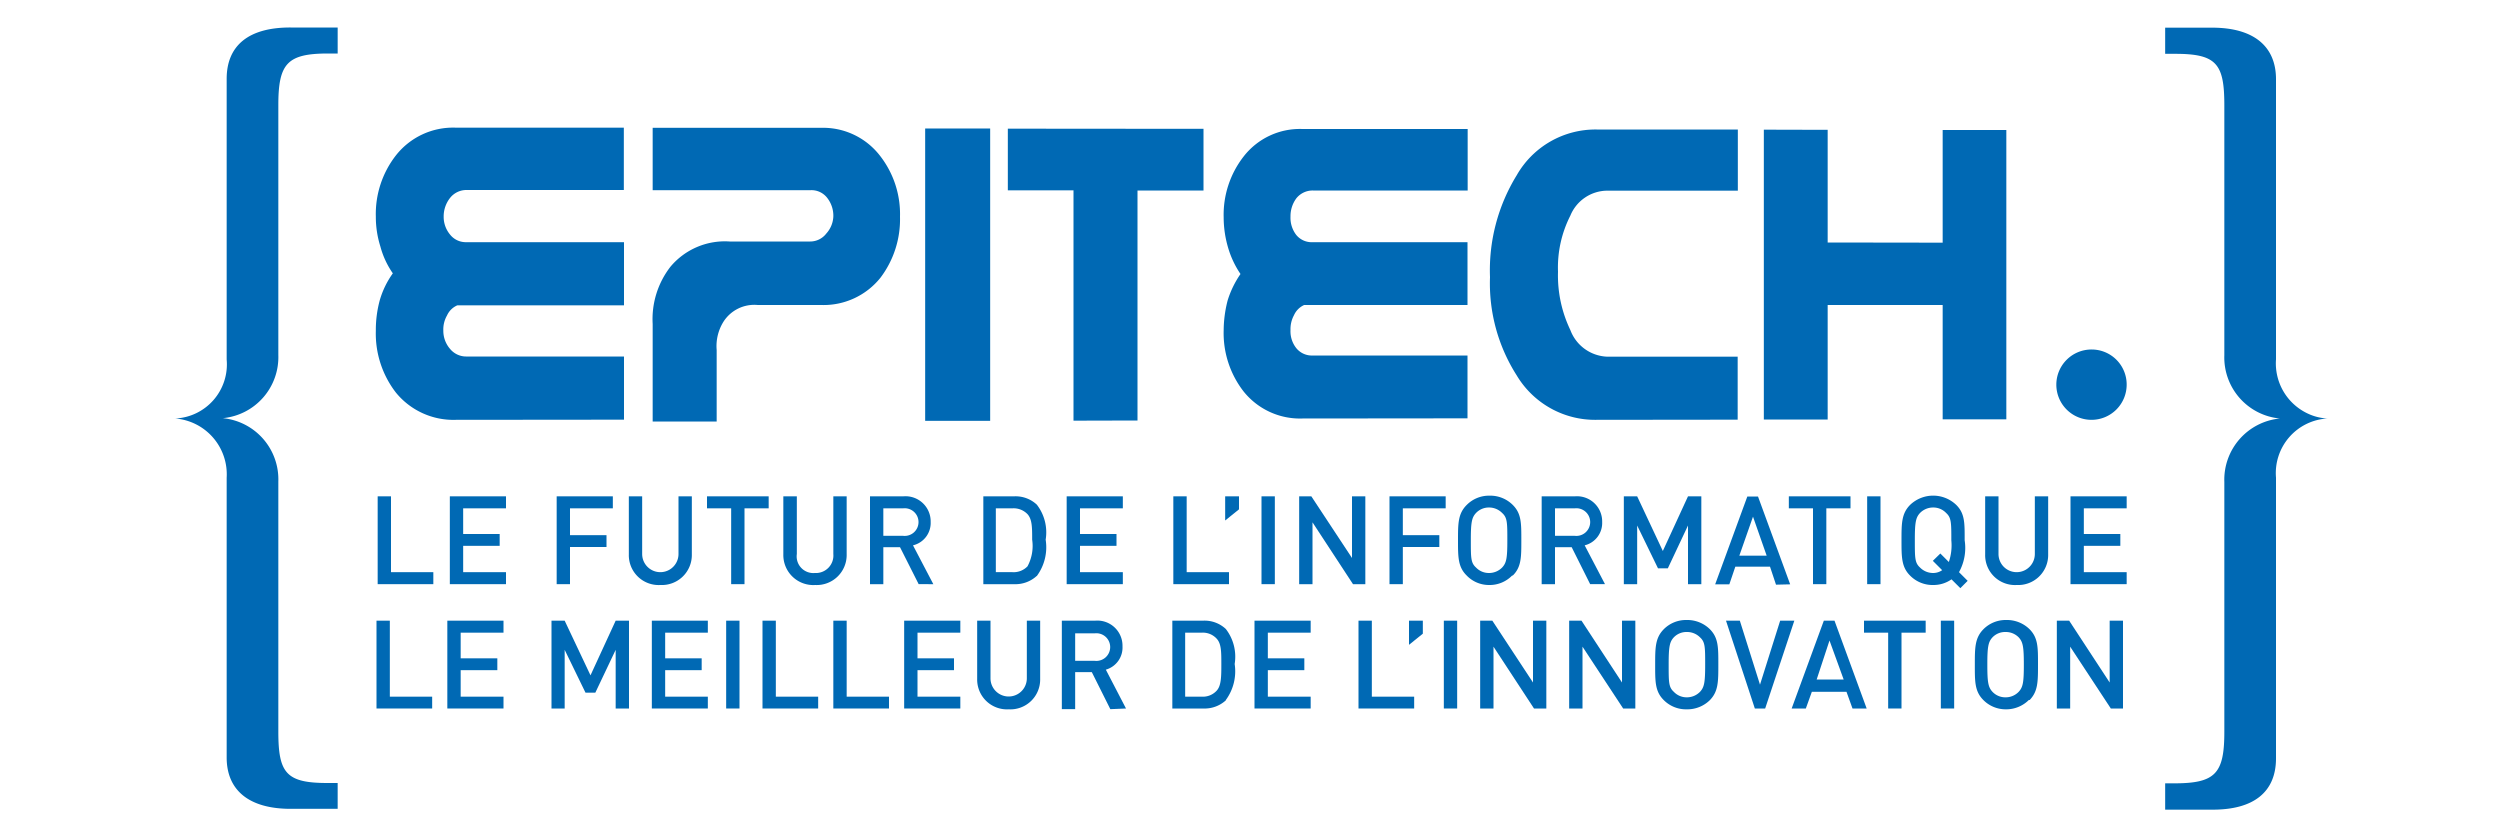 <svg id="Calque_1" data-name="Calque 1" xmlns="http://www.w3.org/2000/svg" xmlns:xlink="http://www.w3.org/1999/xlink" viewBox="0 0 150 50"><defs><style>.cls-1{fill:none;}.cls-2{clip-path:url(#clip-path);}.cls-3{fill:#0069b4;}</style><clipPath id="clip-path"><rect class="cls-1" x="10.52" y="1.64" width="129.12" height="46.94"/></clipPath></defs><g class="cls-2"><path class="cls-3" d="M13.6,21.57V4.73c0-2,1.32-3.09,3.84-3.08h2.82V3.21H19.7c-2.46,0-3,.59-3,3.09v15a3.68,3.68,0,0,1-3.33,3.79,3.69,3.69,0,0,1,3.33,3.8v15c0,2.5.46,3.1,3,3.09h.56v1.55H17.44c-2.52,0-3.84-1.13-3.84-3.08V28.66a3.36,3.36,0,0,0-3.08-3.55,3.25,3.25,0,0,0,3.08-3.54"/><path class="cls-3" d="M136.56,28.66V45.5c0,2-1.31,3.09-3.83,3.08h-2.82V47h.55c2.47,0,3-.59,3-3.09v-15a3.69,3.69,0,0,1,3.33-3.8,3.68,3.68,0,0,1-3.33-3.79v-15c0-2.5-.46-3.1-3-3.09h-.55V1.66l2.82,0c2.52,0,3.83,1.14,3.83,3.09V21.56a3.32,3.32,0,0,0,1.92,3.26,3.1,3.1,0,0,0,1.16.29,3.28,3.28,0,0,0-3.08,3.55"/><path class="cls-3" d="M27.35,25.19a4.45,4.45,0,0,1-3.6-1.64,5.79,5.79,0,0,1-1.2-3.7A6.81,6.81,0,0,1,22.79,18a5.29,5.29,0,0,1,.78-1.6,5.12,5.12,0,0,1-.75-1.62A5.88,5.88,0,0,1,22.55,13a5.72,5.72,0,0,1,1.2-3.67,4.36,4.36,0,0,1,3.6-1.67H37.43V11.4H28a1.25,1.25,0,0,0-1,.48A1.79,1.79,0,0,0,26.62,13,1.66,1.66,0,0,0,27,14.07a1.2,1.2,0,0,0,1,.46h9.44v3.79h-10a1.19,1.19,0,0,0-.62.61,1.68,1.68,0,0,0-.22.91A1.65,1.65,0,0,0,27,20.93a1.25,1.25,0,0,0,1,.46h9.44v3.79Z"/></g><polygon class="cls-3" points="55.51 25.25 55.51 7.71 59.41 7.71 59.41 25.25 55.51 25.25"/><polygon class="cls-3" points="68.25 11.43 68.25 25.23 64.41 25.24 64.41 11.42 60.47 11.42 60.47 7.72 72.21 7.73 72.21 11.43 68.25 11.43"/><g class="cls-2"><path class="cls-3" d="M78.14,25.11a4.33,4.33,0,0,1-3.53-1.63,5.71,5.71,0,0,1-1.19-3.66,7.29,7.29,0,0,1,.24-1.8,5.8,5.8,0,0,1,.77-1.58,5.61,5.61,0,0,1-.75-1.6,6.48,6.48,0,0,1-.26-1.8A5.69,5.69,0,0,1,74.61,9.4a4.27,4.27,0,0,1,3.53-1.66h9.92v3.69H78.78a1.25,1.25,0,0,0-1,.47A1.8,1.8,0,0,0,77.43,13a1.69,1.69,0,0,0,.34,1.09,1.19,1.19,0,0,0,1,.44h9.28v3.77H78.25a1.21,1.21,0,0,0-.61.61,1.75,1.75,0,0,0-.21.89,1.63,1.63,0,0,0,.34,1.08,1.2,1.2,0,0,0,1,.45h9.28V25.1Z"/><path class="cls-3" d="M95.79,25.19A5.48,5.48,0,0,1,91,22.52a10.27,10.27,0,0,1-1.6-5.89A10.88,10.88,0,0,1,91,10.52a5.44,5.44,0,0,1,4.8-2.75h8.47v3.67H96.42a2.41,2.41,0,0,0-2.2,1.5,6.87,6.87,0,0,0-.74,3.36,7.57,7.57,0,0,0,.74,3.5,2.46,2.46,0,0,0,2.2,1.6h7.84v3.78Z"/></g><polygon class="cls-3" points="116.56 25.16 116.56 18.3 109.66 18.3 109.66 25.17 105.83 25.17 105.83 7.78 109.66 7.79 109.66 14.55 116.56 14.56 116.56 7.8 120.38 7.8 120.38 25.16 116.56 25.16"/><g class="cls-2"><path class="cls-3" d="M43,25.29H39.16V19.44A5.13,5.13,0,0,1,40.23,16a4.26,4.26,0,0,1,3.55-1.51h4.8a1.22,1.22,0,0,0,1-.48A1.62,1.62,0,0,0,50,13a1.73,1.73,0,0,0-.34-1.09,1.19,1.19,0,0,0-1-.5H39.16V7.67H49.25a4.31,4.31,0,0,1,3.53,1.65A5.68,5.68,0,0,1,54,13a5.81,5.81,0,0,1-1.17,3.66,4.37,4.37,0,0,1-3.56,1.64H45.46a2.19,2.19,0,0,0-2.05,1A2.76,2.76,0,0,0,43,21Z"/><path class="cls-3" d="M127.6,23.07a2.11,2.11,0,1,1-2.1-2.1,2.1,2.1,0,0,1,2.1,2.1"/></g><polygon class="cls-3" points="73.51 29.78 73.51 31.23 74.34 30.56 74.34 29.78 73.51 29.78"/><polygon class="cls-3" points="22.66 35.05 22.66 29.78 23.46 29.78 23.46 34.33 26 34.33 26 35.05 22.66 35.05"/><polygon class="cls-3" points="26.99 35.05 26.99 29.78 30.36 29.78 30.36 30.5 27.79 30.5 27.79 32.04 29.98 32.04 29.98 32.75 27.79 32.75 27.79 34.33 30.36 34.33 30.36 35.05 26.99 35.05"/><polygon class="cls-3" points="34.2 30.5 34.2 32.11 36.39 32.11 36.39 32.82 34.2 32.82 34.2 35.05 33.4 35.05 33.4 29.78 36.77 29.78 36.77 30.5 34.2 30.5"/><g class="cls-2"><path class="cls-3" d="M39.62,35.1a1.79,1.79,0,0,1-1.89-1.83V29.78h.8v3.46a1.09,1.09,0,1,0,2.18,0V29.78h.8v3.49a1.8,1.8,0,0,1-1.89,1.83"/></g><polygon class="cls-3" points="44.67 30.5 44.67 35.05 43.87 35.05 43.87 30.5 42.42 30.5 42.42 29.78 46.12 29.78 46.12 30.5 44.67 30.5"/><g class="cls-2"><path class="cls-3" d="M48.92,35.1A1.8,1.8,0,0,1,47,33.27V29.78h.81v3.46a1,1,0,0,0,1.08,1.14A1.05,1.05,0,0,0,50,33.24V29.78h.8v3.49a1.8,1.8,0,0,1-1.9,1.83"/><path class="cls-3" d="M54.18,30.5H53v1.65h1.19a.83.83,0,1,0,0-1.65m.93,4.55L54,32.83H53v2.22H52.2V29.78h2a1.51,1.51,0,0,1,1.64,1.54,1.38,1.38,0,0,1-1.06,1.4L56,35.05Z"/><path class="cls-3" d="M61.65,30.85a1.15,1.15,0,0,0-.9-.35h-1v3.83h1a1.15,1.15,0,0,0,.9-.35,2.58,2.58,0,0,0,.28-1.6c0-.73,0-1.22-.28-1.53m.55,3.71a1.89,1.89,0,0,1-1.36.49H59V29.78h1.85a1.86,1.86,0,0,1,1.36.5,2.72,2.72,0,0,1,.53,2.1,2.91,2.91,0,0,1-.53,2.18"/></g><polygon class="cls-3" points="64 35.05 64 29.78 67.37 29.78 67.37 30.5 64.8 30.5 64.8 32.04 66.99 32.04 66.99 32.75 64.8 32.75 64.8 34.33 67.37 34.33 67.37 35.05 64 35.05"/><polygon class="cls-3" points="70.4 35.05 70.4 29.78 71.2 29.78 71.2 34.33 73.74 34.33 73.74 35.05 70.4 35.05"/><rect class="cls-3" x="75.69" y="29.78" width="0.8" height="5.27"/><polygon class="cls-3" points="81.18 35.05 78.75 31.34 78.75 35.05 77.95 35.05 77.95 29.78 78.68 29.78 81.12 33.48 81.12 29.78 81.92 29.78 81.92 35.05 81.18 35.05"/><polygon class="cls-3" points="84.17 30.5 84.17 32.11 86.36 32.11 86.36 32.82 84.17 32.82 84.17 35.05 83.37 35.05 83.37 29.78 86.74 29.78 86.74 30.5 84.17 30.5"/><g class="cls-2"><path class="cls-3" d="M90.13,30.78a1.1,1.1,0,0,0-.79-.33,1.06,1.06,0,0,0-.78.33c-.26.28-.31.58-.31,1.64s0,1.35.31,1.63a1.06,1.06,0,0,0,.78.33,1.1,1.1,0,0,0,.79-.33c.26-.28.31-.57.31-1.63s0-1.36-.31-1.64m.6,3.75a1.88,1.88,0,0,1-1.39.57A1.85,1.85,0,0,1,88,34.53c-.52-.51-.52-1.1-.52-2.11s0-1.6.52-2.12a1.88,1.88,0,0,1,1.38-.56,1.91,1.91,0,0,1,1.39.56c.52.52.51,1.1.51,2.12s0,1.6-.51,2.11"/><path class="cls-3" d="M94.49,30.5H93.3v1.65h1.19a.83.83,0,1,0,0-1.65m.92,4.55L94.3,32.83h-1v2.22h-.8V29.78h2a1.51,1.51,0,0,1,1.63,1.54,1.38,1.38,0,0,1-1.05,1.4l1.22,2.33Z"/></g><polygon class="cls-3" points="101.28 35.05 101.28 31.53 100.07 34.1 99.48 34.1 98.23 31.53 98.23 35.05 97.43 35.05 97.43 29.78 98.23 29.78 99.77 33.06 101.28 29.78 102.08 29.78 102.08 35.05 101.28 35.05"/><path class="cls-3" d="M105.18,31l-.82,2.34H106Zm1.38,4.08L106.2,34h-2.08l-.36,1.06h-.85l1.93-5.27h.64l1.93,5.27Z"/><polygon class="cls-3" points="109.58 30.5 109.58 35.05 108.78 35.05 108.78 30.5 107.33 30.5 107.33 29.78 111.03 29.78 111.03 30.5 109.58 30.5"/><rect class="cls-3" x="112.03" y="29.78" width="0.8" height="5.27"/><g class="cls-2"><path class="cls-3" d="M116.77,30.78a1.06,1.06,0,0,0-.78-.33,1.1,1.1,0,0,0-.79.33c-.26.28-.31.58-.31,1.64s0,1.35.31,1.63a1.1,1.1,0,0,0,.79.33.94.94,0,0,0,.54-.17l-.56-.56.45-.44.51.51a3.11,3.11,0,0,0,.15-1.3c0-1.06,0-1.36-.31-1.64m.85,4.51-.53-.53a1.87,1.87,0,0,1-1.1.34,1.89,1.89,0,0,1-1.39-.57c-.51-.51-.51-1.1-.51-2.11s0-1.6.51-2.12a2,2,0,0,1,2.78,0c.52.52.5,1.1.5,2.12a3,3,0,0,1-.34,1.91l.52.52Z"/><path class="cls-3" d="M121,35.1a1.79,1.79,0,0,1-1.89-1.83V29.78h.8v3.46a1.09,1.09,0,1,0,2.18,0V29.78h.8v3.49A1.8,1.8,0,0,1,121,35.1"/></g><polygon class="cls-3" points="124.23 35.05 124.23 29.78 127.6 29.78 127.6 30.5 125.03 30.5 125.03 32.04 127.22 32.04 127.22 32.75 125.03 32.75 125.03 34.33 127.6 34.33 127.6 35.05 124.23 35.05"/><polygon class="cls-3" points="22.59 42.51 22.59 37.24 23.39 37.24 23.39 41.8 25.93 41.8 25.93 42.51 22.59 42.51"/><polygon class="cls-3" points="26.84 42.51 26.84 37.24 30.21 37.24 30.21 37.96 27.64 37.96 27.64 39.5 29.84 39.5 29.84 40.21 27.64 40.21 27.64 41.8 30.21 41.8 30.21 42.51 26.84 42.51"/><polygon class="cls-3" points="36.94 42.51 36.94 38.99 35.72 41.56 35.13 41.56 33.88 38.99 33.88 42.51 33.09 42.51 33.09 37.24 33.88 37.24 35.43 40.52 36.94 37.24 37.74 37.24 37.74 42.51 36.94 42.51"/><polygon class="cls-3" points="39.11 42.51 39.11 37.24 42.47 37.24 42.47 37.96 39.91 37.96 39.91 39.5 42.1 39.5 42.1 40.21 39.91 40.21 39.91 41.8 42.47 41.8 42.47 42.51 39.11 42.51"/><rect class="cls-3" x="43.57" y="37.24" width="0.8" height="5.27"/><polygon class="cls-3" points="45.75 42.51 45.75 37.24 46.55 37.24 46.55 41.8 49.09 41.8 49.09 42.51 45.75 42.51"/><polygon class="cls-3" points="50 42.51 50 37.24 50.8 37.24 50.8 41.8 53.34 41.8 53.34 42.51 50 42.51"/><polygon class="cls-3" points="54.25 42.51 54.25 37.24 57.62 37.24 57.62 37.96 55.05 37.96 55.05 39.5 57.24 39.5 57.24 40.21 55.05 40.21 55.05 41.8 57.62 41.8 57.62 42.51 54.25 42.51"/><g class="cls-2"><path class="cls-3" d="M60.52,42.56a1.79,1.79,0,0,1-1.89-1.82v-3.5h.8V40.7a1.09,1.09,0,1,0,2.18,0V37.24h.8v3.5a1.79,1.79,0,0,1-1.89,1.82"/><path class="cls-3" d="M65.69,38H64.51v1.65h1.18a.83.83,0,1,0,0-1.65m.93,4.55-1.11-2.22h-1v2.22h-.8V37.24h2a1.51,1.51,0,0,1,1.64,1.54,1.38,1.38,0,0,1-1,1.4l1.21,2.33Z"/><path class="cls-3" d="M73,38.32a1.12,1.12,0,0,0-.89-.36h-1V41.8h1a1.12,1.12,0,0,0,.89-.36c.28-.3.28-.87.28-1.6s0-1.22-.28-1.52m.55,3.7a1.89,1.89,0,0,1-1.36.49H70.34V37.24h1.85a1.86,1.86,0,0,1,1.36.5,2.72,2.72,0,0,1,.53,2.1A2.91,2.91,0,0,1,73.55,42"/></g><polygon class="cls-3" points="75.27 42.51 75.27 37.24 78.64 37.24 78.64 37.96 76.07 37.96 76.07 39.5 78.26 39.5 78.26 40.21 76.07 40.21 76.07 41.8 78.64 41.8 78.64 42.51 75.27 42.51"/><polygon class="cls-3" points="81.51 42.51 81.51 37.24 82.31 37.24 82.31 41.8 84.85 41.8 84.85 42.51 81.51 42.51"/><polygon class="cls-3" points="84.54 37.24 84.54 38.69 85.37 38.02 85.37 37.24 84.54 37.24"/><rect class="cls-3" x="86.63" y="37.24" width="0.8" height="5.27"/><polygon class="cls-3" points="92.04 42.51 89.61 38.8 89.61 42.51 88.81 42.51 88.81 37.24 89.54 37.24 91.98 40.95 91.98 37.24 92.78 37.24 92.78 42.51 92.04 42.51"/><polygon class="cls-3" points="97.39 42.51 94.95 38.8 94.95 42.51 94.15 42.51 94.15 37.24 94.89 37.24 97.32 40.95 97.32 37.24 98.12 37.24 98.12 42.51 97.39 42.51"/><g class="cls-2"><path class="cls-3" d="M102,38.24a1.09,1.09,0,0,0-.79-.32,1.05,1.05,0,0,0-.78.32c-.26.28-.31.58-.31,1.64s0,1.35.31,1.63a1.06,1.06,0,0,0,.78.33,1.1,1.1,0,0,0,.79-.33c.26-.28.31-.57.31-1.63s0-1.36-.31-1.64M102.6,42a1.93,1.93,0,0,1-1.4.56A1.88,1.88,0,0,1,99.82,42c-.52-.52-.51-1.11-.51-2.12s0-1.6.51-2.12a1.88,1.88,0,0,1,1.38-.56,1.93,1.93,0,0,1,1.4.56c.51.52.5,1.1.5,2.12s0,1.6-.5,2.12"/></g><polygon class="cls-3" points="105.91 42.51 105.29 42.51 103.56 37.24 104.39 37.24 105.6 41.08 106.81 37.24 107.66 37.24 105.91 42.51"/><path class="cls-3" d="M109.77,38.43,109,40.77h1.62Zm1.38,4.08-.36-1h-2.08l-.36,1h-.85l1.93-5.27h.64L112,42.51Z"/><polygon class="cls-3" points="114.09 37.96 114.09 42.51 113.29 42.51 113.29 37.96 111.84 37.96 111.84 37.24 115.54 37.24 115.54 37.96 114.09 37.96"/><rect class="cls-3" x="116.45" y="37.24" width="0.8" height="5.27"/><g class="cls-2"><path class="cls-3" d="M121.12,38.24a1.08,1.08,0,0,0-.79-.32,1.05,1.05,0,0,0-.78.32c-.26.28-.31.58-.31,1.64s.05,1.35.31,1.63a1.06,1.06,0,0,0,.78.33,1.08,1.08,0,0,0,.79-.33c.26-.28.31-.57.31-1.63s-.05-1.36-.31-1.64m.61,3.76a1.93,1.93,0,0,1-1.4.56A1.88,1.88,0,0,1,119,42c-.52-.52-.51-1.11-.51-2.12s0-1.6.51-2.12a1.88,1.88,0,0,1,1.38-.56,1.93,1.93,0,0,1,1.4.56c.51.52.5,1.1.5,2.12s0,1.6-.5,2.12"/></g><polygon class="cls-3" points="126.65 42.51 124.21 38.8 124.21 42.51 123.41 42.51 123.41 37.24 124.15 37.24 126.58 40.95 126.58 37.24 127.38 37.24 127.38 42.51 126.65 42.51"/></svg>